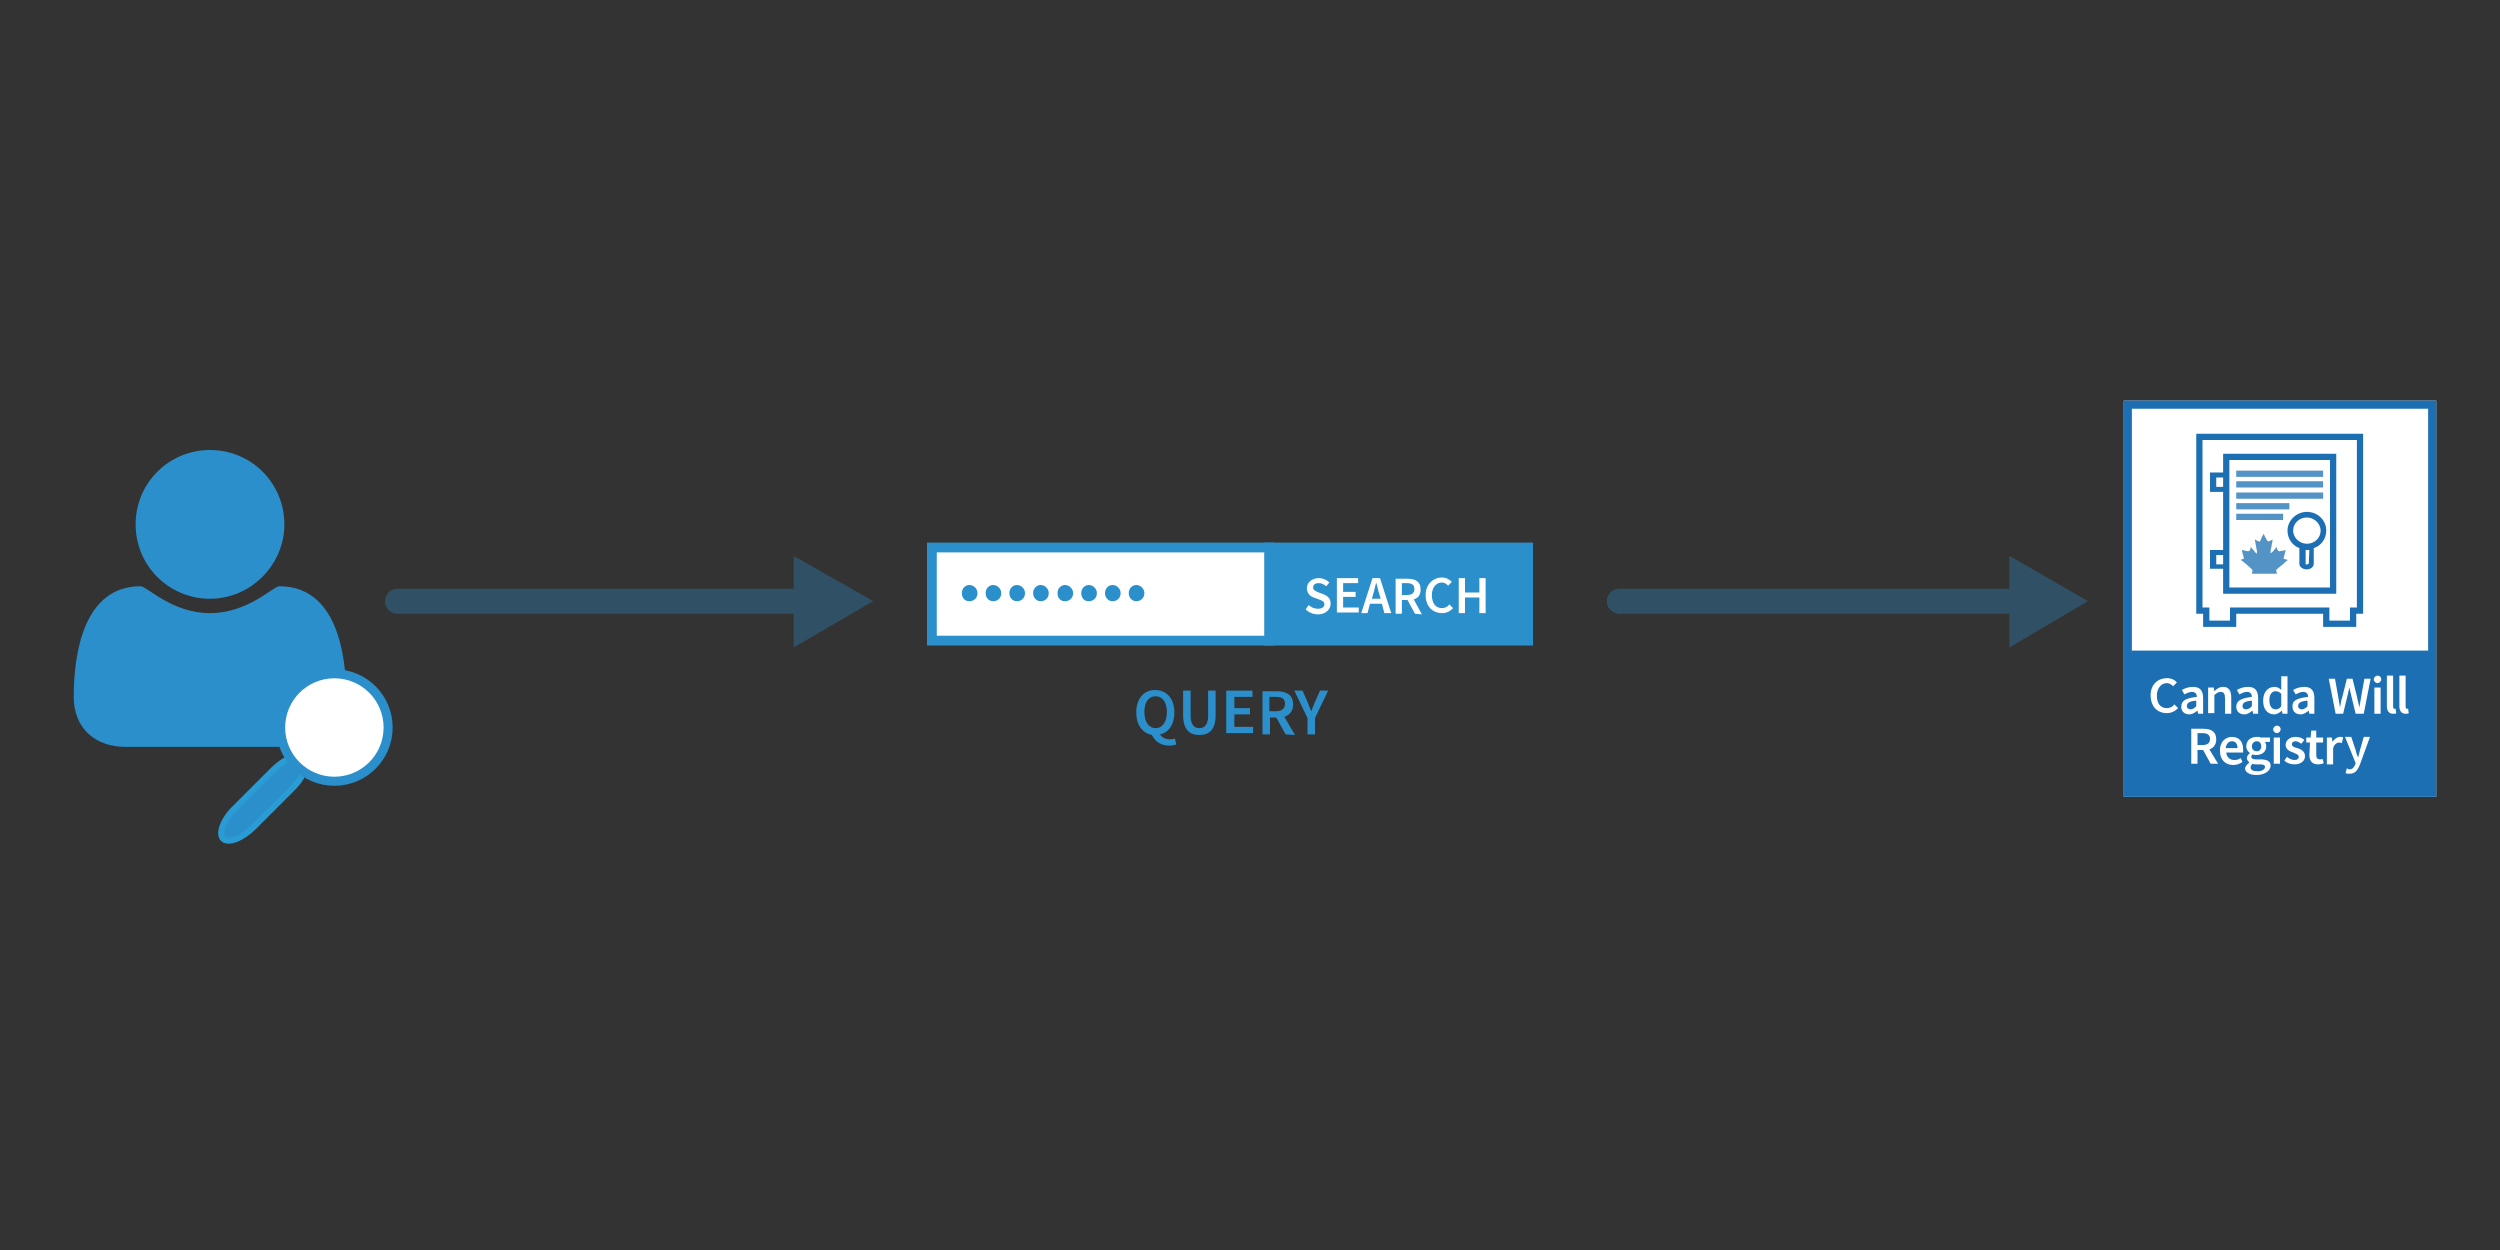 <?xml version="1.0" encoding="utf-8"?>
<!-- Generator: Adobe Illustrator 25.2.1, SVG Export Plug-In . SVG Version: 6.00 Build 0)  -->
<svg version="1.1" id="Layer_1" xmlns="http://www.w3.org/2000/svg" xmlns:xlink="http://www.w3.org/1999/xlink" x="0px" y="0px"
	 viewBox="0 0 400 200" style="enable-background:new 0 0 400 200;" xml:space="preserve">
<rect x="0" y="0" width="400" height="200" fill="#333333" stroke="none"/>
<style type="text/css">
	.st0{fill:#FFFFFF;}
	.st1{fill:#1B6FB2;}
	.st2{opacity:0.75;fill:#1B6FB2;enable-background:new    ;}
	.st3{fill:#2B8FCB;}
	.st4{opacity:0.33;}
	.st5{fill:none;stroke:#2B8FCB;stroke-width:4;stroke-linecap:round;stroke-miterlimit:10;}
	.st6{fill:none;stroke:#2A9CD5;stroke-width:0.967;stroke-miterlimit:10;}
	.st7{fill:#FFFFFF;stroke:#2B8FCB;stroke-width:1.45;stroke-miterlimit:10;}
	.st8{fill:#FFFFFF;stroke:#2B8FCB;stroke-width:1.568;stroke-miterlimit:10;}
	.st9{fill:#2B8FCB;stroke:#2B8FCB;stroke-width:1.568;stroke-miterlimit:10;}
</style>
<g>
	<g>
		<rect x="339.8" y="64.1" class="st0" width="50" height="63.4"/>
		<path class="st1" d="M339.8,64.1v63.4h50V64.1H339.8z M341.1,104.1V65.4h47.4v38.7C388.5,104.1,341.1,104.1,341.1,104.1z"/>
		<g>
			<g>
				<path class="st0" d="M346.7,108.5c0.7,0,1.3,0.3,1.6,0.7l-0.6,0.6c-0.3-0.3-0.6-0.5-1-0.5c-0.9,0-1.6,0.8-1.6,2
					c0,1.3,0.6,2,1.6,2c0.5,0,0.9-0.2,1.2-0.6l0.6,0.6c-0.5,0.5-1.1,0.8-1.8,0.8c-1.5,0-2.6-1-2.6-2.9
					C344.1,109.5,345.3,108.5,346.7,108.5z"/>
				<path class="st0" d="M351.5,111.5c0-0.4-0.2-0.8-0.8-0.8c-0.4,0-0.8,0.2-1.2,0.4l-0.4-0.7c0.5-0.3,1.1-0.5,1.8-0.5
					c1.1,0,1.6,0.6,1.6,1.8v2.5h-0.8l-0.1-0.5l0,0c-0.4,0.3-0.8,0.6-1.3,0.6c-0.8,0-1.3-0.5-1.3-1.2
					C349,112.1,349.7,111.7,351.5,111.5z M350.5,113.5c0.3,0,0.6-0.2,0.9-0.5v-0.9c-1.2,0.1-1.5,0.4-1.5,0.9
					C349.9,113.3,350.2,113.5,350.5,113.5z"/>
				<path class="st0" d="M353.4,110h0.8l0.1,0.6l0,0c0.4-0.4,0.8-0.7,1.4-0.7c0.9,0,1.3,0.6,1.3,1.7v2.6h-1v-2.5c0-0.7-0.2-1-0.7-1
					c-0.4,0-0.6,0.2-1,0.5v2.9h-1V110H353.4z"/>
				<path class="st0" d="M360.3,111.5c0-0.4-0.2-0.8-0.8-0.8c-0.4,0-0.8,0.2-1.2,0.4l-0.4-0.7c0.5-0.3,1.1-0.5,1.8-0.5
					c1.1,0,1.6,0.6,1.6,1.8v2.5h-0.8l-0.1-0.5l0,0c-0.4,0.3-0.8,0.6-1.3,0.6c-0.8,0-1.3-0.5-1.3-1.2
					C357.8,112.1,358.6,111.7,360.3,111.5z M359.4,113.5c0.3,0,0.6-0.2,0.9-0.5v-0.9c-1.2,0.1-1.5,0.4-1.5,0.9
					C358.8,113.3,359,113.5,359.4,113.5z"/>
				<path class="st0" d="M363.9,109.9c0.5,0,0.8,0.2,1.1,0.5v-0.7v-1.5h1v6h-0.8l-0.1-0.5l0,0c-0.3,0.3-0.8,0.6-1.2,0.6
					c-1.1,0-1.8-0.8-1.8-2.2C362.1,110.7,362.9,109.9,363.9,109.9z M364.1,113.5c0.3,0,0.6-0.1,0.9-0.5v-2c-0.3-0.3-0.6-0.4-0.9-0.4
					c-0.6,0-1,0.5-1,1.4C363.1,113,363.5,113.5,364.1,113.5z"/>
				<path class="st0" d="M369.3,111.5c0-0.4-0.2-0.8-0.8-0.8c-0.4,0-0.8,0.2-1.2,0.4l-0.4-0.7c0.5-0.3,1.1-0.5,1.8-0.5
					c1.1,0,1.6,0.6,1.6,1.8v2.5h-0.8l-0.1-0.5l0,0c-0.4,0.3-0.8,0.6-1.3,0.6c-0.8,0-1.3-0.5-1.3-1.2
					C366.7,112.1,367.5,111.7,369.3,111.5z M368.3,113.5c0.3,0,0.6-0.2,0.9-0.5v-0.9c-1.2,0.1-1.5,0.4-1.5,0.9
					C367.7,113.3,368,113.5,368.3,113.5z"/>
				<path class="st0" d="M372.6,108.6h1l0.5,2.8c0.1,0.6,0.2,1.2,0.3,1.8l0,0c0.1-0.6,0.2-1.2,0.4-1.8l0.7-2.8h0.9l0.7,2.8
					c0.1,0.6,0.3,1.2,0.4,1.8l0,0c0.1-0.6,0.2-1.2,0.3-1.8l0.5-2.8h1l-1.1,5.6h-1.3l-0.7-2.9c-0.1-0.4-0.2-0.9-0.3-1.3l0,0
					c-0.1,0.4-0.2,0.9-0.3,1.3l-0.7,2.9h-1.2L372.6,108.6z"/>
				<path class="st0" d="M379.8,108.7c0-0.3,0.3-0.6,0.6-0.6s0.6,0.2,0.6,0.6c0,0.3-0.3,0.6-0.6,0.6S379.8,109,379.8,108.7z
					 M379.9,110h1v4.2h-1V110z"/>
				<path class="st0" d="M381.9,108.1h1v5c0,0.2,0.1,0.3,0.2,0.3c0,0,0.1,0,0.2,0l0.1,0.7c-0.1,0.1-0.3,0.1-0.5,0.1
					c-0.7,0-1-0.5-1-1.2L381.9,108.1L381.9,108.1z"/>
				<path class="st0" d="M383.9,108.1h1v5c0,0.2,0.1,0.3,0.2,0.3c0,0,0.1,0,0.2,0l0.1,0.7c-0.1,0.1-0.3,0.1-0.5,0.1
					c-0.7,0-1-0.5-1-1.2L383.9,108.1L383.9,108.1z"/>
			</g>
			<g>
				<path class="st0" d="M353.7,122.2l-1.2-2.2h-0.9v2.2h-1v-5.6h1.9c1.2,0,2.1,0.4,2.1,1.7c0,0.9-0.5,1.4-1.1,1.6l1.4,2.3H353.7z
					 M351.6,119.2h0.8c0.8,0,1.2-0.3,1.2-1c0-0.6-0.4-0.9-1.2-0.9h-0.8V119.2z"/>
				<path class="st0" d="M357.1,117.9c1.2,0,1.8,0.8,1.8,2c0,0.2,0,0.4,0,0.5h-2.7c0.1,0.8,0.6,1.2,1.3,1.2c0.4,0,0.7-0.1,1-0.3
					l0.3,0.6c-0.4,0.3-0.9,0.5-1.5,0.5c-1.2,0-2.1-0.8-2.1-2.2C355.1,118.7,356.1,117.9,357.1,117.9z M358,119.7
					c0-0.7-0.3-1.1-0.9-1.1c-0.5,0-0.9,0.4-1,1.1H358z"/>
				<path class="st0" d="M359.9,122L359.9,122c-0.2-0.2-0.4-0.4-0.4-0.7c0-0.3,0.2-0.6,0.5-0.8l0,0c-0.3-0.2-0.6-0.6-0.6-1.1
					c0-1,0.8-1.5,1.7-1.5c0.2,0,0.5,0,0.6,0.1h1.5v0.7h-0.8c0.1,0.2,0.2,0.4,0.2,0.7c0,0.9-0.7,1.4-1.6,1.4c-0.2,0-0.4,0-0.6-0.1
					c-0.1,0.1-0.2,0.2-0.2,0.4c0,0.2,0.2,0.4,0.7,0.4h0.8c1,0,1.6,0.3,1.6,1c0,0.8-0.9,1.5-2.3,1.5c-1,0-1.8-0.4-1.8-1.1
					C359.3,122.6,359.5,122.3,359.9,122z M361.2,123.4c0.7,0,1.2-0.3,1.2-0.7c0-0.3-0.3-0.4-0.8-0.4H361c-0.2,0-0.4,0-0.6-0.1
					c-0.2,0.2-0.3,0.4-0.3,0.6C360.1,123.2,360.5,123.4,361.2,123.4z M361.8,119.4c0-0.5-0.3-0.8-0.7-0.8c-0.4,0-0.8,0.3-0.8,0.8
					s0.3,0.8,0.8,0.8C361.5,120.2,361.8,119.9,361.8,119.4z"/>
				<path class="st0" d="M363.7,116.7c0-0.3,0.3-0.6,0.6-0.6s0.6,0.2,0.6,0.6c0,0.3-0.3,0.6-0.6,0.6S363.7,117,363.7,116.7z
					 M363.8,118h1v4.2h-1V118z"/>
				<path class="st0" d="M365.9,121.1c0.4,0.3,0.8,0.5,1.2,0.5c0.5,0,0.7-0.2,0.7-0.5c0-0.4-0.5-0.5-0.9-0.7
					c-0.6-0.2-1.2-0.5-1.2-1.2s0.6-1.3,1.6-1.3c0.6,0,1.1,0.2,1.4,0.5l-0.5,0.6c-0.3-0.2-0.6-0.4-0.9-0.4c-0.4,0-0.6,0.2-0.6,0.5
					s0.4,0.5,0.9,0.6c0.6,0.2,1.2,0.5,1.2,1.3c0,0.7-0.6,1.3-1.7,1.3c-0.6,0-1.2-0.2-1.6-0.6L365.9,121.1z"/>
				<path class="st0" d="M369.6,118.8H369V118h0.7l0.1-1.1h0.8v1.1h1.1v0.8h-1.1v2c0,0.5,0.2,0.7,0.6,0.7c0.1,0,0.3,0,0.4-0.1
					l0.2,0.7c-0.2,0.1-0.5,0.2-0.9,0.2c-1,0-1.4-0.6-1.4-1.5L369.6,118.8L369.6,118.8z"/>
				<path class="st0" d="M372.3,118h0.8l0.1,0.7l0,0c0.3-0.5,0.8-0.8,1.2-0.8c0.2,0,0.4,0,0.5,0.1l-0.2,0.9c-0.1,0-0.3-0.1-0.4-0.1
					c-0.3,0-0.8,0.2-1,0.9v2.6h-1V118z"/>
				<path class="st0" d="M375.9,123.1c0.5,0,0.7-0.3,0.9-0.7l0.1-0.3l-1.7-4.2h1l0.7,2.1c0.1,0.4,0.2,0.8,0.4,1.2l0,0
					c0.1-0.4,0.2-0.8,0.3-1.2l0.6-2.1h1l-1.6,4.4c-0.4,1-0.8,1.5-1.7,1.5c-0.2,0-0.4,0-0.6-0.1l0.2-0.8
					C375.7,123.1,375.8,123.1,375.9,123.1z"/>
			</g>
		</g>
		<g>
			<path class="st1" d="M377.1,70.4v26.8H376v2.1h-3.3v-2.1h-15.9v2.1h-3.3v-2.1h-1.1V70.4H377.1 M378.1,69.4h-26.7v28.8h1.1v2.1
				h5.3v-2.1h13.9v2.1h5.3v-2.1h1.1L378.1,69.4L378.1,69.4z"/>
			<g>
				<path class="st1" d="M355.7,72.6v3h-2.1v3.1h2.1V88h-2.1v3h2.1v4h18.1V72.6H355.7z M354.6,77.9v-1.5h1.1v1.5H354.6z M354.6,90.3
					v-1.5h1.1v1.5H354.6z M372.8,94h-16.1v-3v-3v-9.3v-3.1v-2h16.1V94z"/>
				<rect x="357.8" y="75.3" class="st2" width="13.9" height="1"/>
				<rect x="357.8" y="77" class="st2" width="13.9" height="1"/>
				<rect x="357.8" y="78.8" class="st2" width="13.9" height="1"/>
				<rect x="357.8" y="80.5" class="st2" width="8.5" height="1"/>
				<rect x="357.8" y="82.2" class="st2" width="7.5" height="1"/>
				<path class="st2" d="M365.7,89.5c-0.1,0-0.2-0.1-0.3-0.1c0,0-0.1-0.1,0-0.1v-0.1c0.1-0.4,0.2-0.7,0.3-1.1c0,0,0,0,0-0.1l0,0
					c-0.1,0-0.2,0.1-0.4,0.1c-0.2,0-0.4,0.1-0.6,0.1c-0.1,0-0.1,0-0.2-0.1c0,0,0-0.1-0.1-0.1c0-0.1-0.1-0.2-0.1-0.3
					c0-0.1,0-0.1,0-0.2l-0.1,0.1c-0.2,0.2-0.4,0.5-0.6,0.7c-0.1,0.1-0.2,0.1-0.2,0.2c-0.1,0-0.1,0-0.1,0s0,0,0-0.1s0-0.2,0-0.3
					c0-0.2,0.1-0.3,0.1-0.5c0.1-0.4,0.1-0.7,0.2-1.1c0-0.1,0-0.1,0-0.2c-0.1,0.1-0.2,0.1-0.3,0.2c-0.1,0-0.2,0.1-0.3,0.1
					c-0.1,0-0.1,0-0.2,0c0-0.1-0.1-0.1-0.1-0.2c-0.2-0.3-0.4-0.7-0.5-1l0,0l0,0c-0.2,0.3-0.4,0.7-0.5,1c0,0.1-0.1,0.1-0.1,0.2
					s-0.1,0.1-0.2,0c-0.1,0-0.2-0.1-0.3-0.1c-0.1-0.1-0.2-0.1-0.3-0.2c0,0.1,0,0.1,0,0.2c0.1,0.4,0.1,0.7,0.2,1.1
					c0,0.2,0.1,0.3,0.1,0.5c0,0.1,0,0.2,0,0.3c0,0,0,0,0,0.1s-0.1,0.1-0.1,0c-0.1-0.1-0.2-0.1-0.2-0.2c-0.2-0.2-0.4-0.5-0.6-0.7
					l-0.1-0.1c0,0.1,0,0.1,0,0.2S360,87.9,360,88c0,0,0,0.1-0.1,0.1c0,0-0.1,0.1-0.2,0.1c-0.2,0-0.4-0.1-0.6-0.1
					c-0.1,0-0.2-0.1-0.4-0.1l0,0c0,0,0,0,0,0.1c0.1,0.4,0.2,0.7,0.3,1.1v0.1c0,0.1,0,0.1,0,0.1c-0.1,0-0.2,0.1-0.3,0.1
					c-0.1,0-0.1,0-0.2,0.1c0.1,0,0.1,0.1,0.2,0.1c0.5,0.4,1,0.8,1.4,1.2c0.1,0.1,0.1,0.1,0.2,0.2s0.1,0.1,0.1,0.2
					c0,0.2-0.1,0.3-0.1,0.5l0,0c0.1,0,3.9,0,4,0l0,0c0-0.2-0.1-0.3-0.1-0.5c0-0.1,0-0.2,0.1-0.2c0.1-0.1,0.1-0.1,0.2-0.2
					c0.5-0.4,1-0.8,1.4-1.2c0.1,0,0.1-0.1,0.2-0.1C365.8,89.5,365.7,89.5,365.7,89.5z"/>
				<path class="st1" d="M372.2,84.9c0-1.7-1.4-3-3.1-3s-3.1,1.4-3.1,3c0,1.3,0.8,2.4,1.9,2.8v2.5c0,0.5,0.5,0.9,1.2,0.9
					c0.6,0,1.1-0.4,1.1-0.9v-2.5C371.4,87.3,372.2,86.2,372.2,84.9z M369.4,90.2c0,0-0.1,0.1-0.3,0.1c-0.1,0-0.2,0-0.2,0V88
					c0.1,0,0.2,0,0.3,0c0.1,0,0.2,0,0.3,0L369.4,90.2z M369.1,87c-1.2,0-2.2-1-2.2-2.1c0-1.2,1-2.1,2.2-2.1s2.2,1,2.2,2.1
					C371.3,86.1,370.3,87,369.1,87z"/>
			</g>
		</g>
	</g>
</g>
<g>
	<path class="st3" d="M47.1,119.5h-27c-4.9,0-8.3-3-8.3-8c0-7,1.6-17.7,10.7-17.7c1,0,5,4.3,11.1,4.3s10.1-4.3,11.1-4.3
		c9.1,0,10.7,10.7,10.7,17.7C55.4,116.5,52,119.5,47.1,119.5z M33.6,95.8c-6.6,0-11.9-5.3-11.9-11.9C21.7,77.3,27,72,33.6,72
		s11.9,5.3,11.9,11.9C45.5,90.4,40.1,95.8,33.6,95.8z"/>
</g>
<g>
	<g class="st4">
		<g>
			<line class="st5" x1="324.6" y1="96.2" x2="259.1" y2="96.2"/>
			<g>
				<polygon class="st5" points="323.5,100.1 330.1,96.2 323.5,92.4 				"/>
			</g>
		</g>
	</g>
	<g class="st4">
		<g>
			<line class="st5" x1="63.6" y1="96.2" x2="130.1" y2="96.2"/>
			<g>
				<polygon class="st5" points="129,92.4 135.7,96.2 129,100.1 				"/>
			</g>
		</g>
	</g>
</g>
<g>
	<g>
		<path class="st3" d="M40.6,132.3c-1.9,1.9-4.1,2.7-4.9,1.9c-0.8-0.8,0-3.1,1.9-4.9l6.1-6.1c1.9-1.9,4.1-2.7,4.9-1.9
			c0.8,0.8,0,3.1-1.9,4.9L40.6,132.3z"/>
		<path class="st6" d="M40.6,132.3c-1.9,1.9-4.1,2.7-4.9,1.9c-0.8-0.8,0-3.1,1.9-4.9l6.1-6.1c1.9-1.9,4.1-2.7,4.9-1.9
			c0.8,0.8,0,3.1-1.9,4.9L40.6,132.3z"/>
	</g>
	<circle class="st7" cx="53.5" cy="116.4" r="8.6"/>
</g>
<g>
	<path class="st3" d="M188.2,119.1c-0.2,0.1-0.6,0.2-1.1,0.2c-1.4,0-2.3-0.7-2.8-1.7c-1.5-0.3-2.5-1.6-2.5-3.6c0-2.2,1.2-3.6,3-3.6
		s3.1,1.3,3.1,3.6c0,1.9-0.9,3.2-2.3,3.5c0.3,0.5,0.9,0.8,1.6,0.8c0.3,0,0.6-0.1,0.8-0.1L188.2,119.1z M184.9,116.5
		c1.1,0,1.8-1,1.8-2.6c0-1.5-0.7-2.5-1.8-2.5s-1.8,0.9-1.8,2.5C183.1,115.5,183.8,116.5,184.9,116.5z"/>
	<path class="st3" d="M189.3,110.5h1.2v4c0,1.5,0.6,2,1.4,2c0.8,0,1.4-0.5,1.4-2v-4h1.2v3.9c0,2.3-1,3.2-2.6,3.2s-2.6-0.9-2.6-3.2
		L189.3,110.5L189.3,110.5z"/>
	<path class="st3" d="M196.2,110.5h4.2v1h-2.9v1.8h2.5v1h-2.5v2h3v1h-4.3V110.5z"/>
	<path class="st3" d="M205.7,117.5l-1.5-2.7h-1v2.7H202v-6.9h2.3c1.4,0,2.6,0.5,2.6,2.1c0,1.1-0.6,1.7-1.4,2l1.7,2.9L205.7,117.5
		L205.7,117.5z M203.1,113.8h1c1,0,1.5-0.4,1.5-1.2c0-0.8-0.5-1.1-1.5-1.1h-1V113.8z"/>
	<path class="st3" d="M209.2,114.9l-2.1-4.4h1.3l0.8,1.8c0.2,0.5,0.4,1,0.6,1.5l0,0c0.2-0.5,0.4-1,0.6-1.5l0.8-1.8h1.3l-2.1,4.4v2.6
		h-1.2L209.2,114.9L209.2,114.9z"/>
</g>
<g>
	<rect x="149.1" y="87.6" class="st8" width="54" height="14.9"/>
	<rect x="203.1" y="87.6" class="st9" width="41.4" height="14.9"/>
	<g>
		<g>
			<path class="st0" d="M209.4,96.8c0.4,0.4,0.9,0.6,1.5,0.6s1-0.3,1-0.7c0-0.5-0.4-0.6-0.9-0.8l-0.8-0.3c-0.6-0.2-1.1-0.7-1.1-1.5
				c0-0.9,0.8-1.6,1.9-1.6c0.7,0,1.3,0.3,1.7,0.7l-0.5,0.6c-0.4-0.3-0.7-0.5-1.2-0.5s-0.9,0.2-0.9,0.7c0,0.4,0.4,0.6,0.9,0.8
				l0.8,0.3c0.7,0.3,1.1,0.7,1.1,1.5c0,0.9-0.8,1.7-2,1.7c-0.8,0-1.5-0.3-2-0.8L209.4,96.8z"/>
			<path class="st0" d="M213.9,92.5h3.4v0.8h-2.4v1.4h2v0.8h-2v1.7h2.5V98h-3.5V92.5z"/>
			<path class="st0" d="M221.1,96.6h-1.9l-0.4,1.5h-1l1.8-5.6h1.2l1.8,5.6h-1.1L221.1,96.6z M220.9,95.8l-0.2-0.7
				c-0.2-0.6-0.3-1.2-0.5-1.9l0,0c-0.2,0.6-0.3,1.3-0.5,1.9l-0.2,0.7H220.9z"/>
			<path class="st0" d="M226.4,98.2l-1.2-2.2h-0.9v2.2h-1v-5.6h1.9c1.2,0,2.1,0.4,2.1,1.7c0,0.9-0.4,1.4-1.1,1.6l1.3,2.4L226.4,98.2
				L226.4,98.2z M224.3,95.2h0.8c0.8,0,1.2-0.3,1.2-1c0-0.6-0.4-0.9-1.2-0.9h-0.8V95.2z"/>
			<path class="st0" d="M230.7,92.4c0.7,0,1.2,0.3,1.6,0.7l-0.6,0.6c-0.3-0.3-0.6-0.5-1-0.5c-0.9,0-1.6,0.8-1.6,2
				c0,1.3,0.6,2.1,1.6,2.1c0.5,0,0.9-0.2,1.2-0.6l0.6,0.6c-0.5,0.5-1,0.8-1.8,0.8c-1.4,0-2.6-1-2.6-2.9
				C228.1,93.5,229.3,92.4,230.7,92.4z"/>
			<path class="st0" d="M233.4,92.5h1v2.3h2.3v-2.3h1v5.6h-1v-2.5h-2.3v2.5h-1V92.5z"/>
		</g>
	</g>
	<g>
		<path class="st3" d="M153.9,94.9c0-0.8,0.6-1.3,1.2-1.3c0.7,0,1.3,0.6,1.3,1.3c0,0.8-0.6,1.3-1.3,1.3
			C154.4,96.2,153.9,95.7,153.9,94.9z"/>
		<path class="st3" d="M157.7,94.9c0-0.8,0.6-1.3,1.2-1.3c0.7,0,1.3,0.6,1.3,1.3c0,0.8-0.6,1.3-1.3,1.3
			C158.3,96.2,157.7,95.7,157.7,94.9z"/>
		<path class="st3" d="M161.5,94.9c0-0.8,0.6-1.3,1.2-1.3c0.7,0,1.3,0.6,1.3,1.3c0,0.8-0.6,1.3-1.3,1.3
			C162.1,96.2,161.5,95.7,161.5,94.9z"/>
		<path class="st3" d="M165.3,94.9c0-0.8,0.6-1.3,1.2-1.3c0.7,0,1.3,0.6,1.3,1.3c0,0.8-0.6,1.3-1.3,1.3
			C165.9,96.2,165.3,95.7,165.3,94.9z"/>
		<path class="st3" d="M169.2,94.9c0-0.8,0.6-1.3,1.2-1.3c0.7,0,1.3,0.6,1.3,1.3c0,0.8-0.6,1.3-1.3,1.3
			C169.7,96.2,169.2,95.7,169.2,94.9z"/>
		<path class="st3" d="M173,94.9c0-0.8,0.6-1.3,1.2-1.3c0.7,0,1.3,0.6,1.3,1.3c0,0.8-0.6,1.3-1.3,1.3C173.5,96.2,173,95.7,173,94.9z
			"/>
		<path class="st3" d="M176.8,94.9c0-0.8,0.6-1.3,1.2-1.3c0.7,0,1.3,0.6,1.3,1.3c0,0.8-0.6,1.3-1.3,1.3
			C177.4,96.2,176.8,95.7,176.8,94.9z"/>
		<path class="st3" d="M180.6,94.9c0-0.8,0.6-1.3,1.2-1.3c0.7,0,1.3,0.6,1.3,1.3c0,0.8-0.6,1.3-1.3,1.3
			C181.2,96.2,180.6,95.7,180.6,94.9z"/>
	</g>
</g>
</svg>

